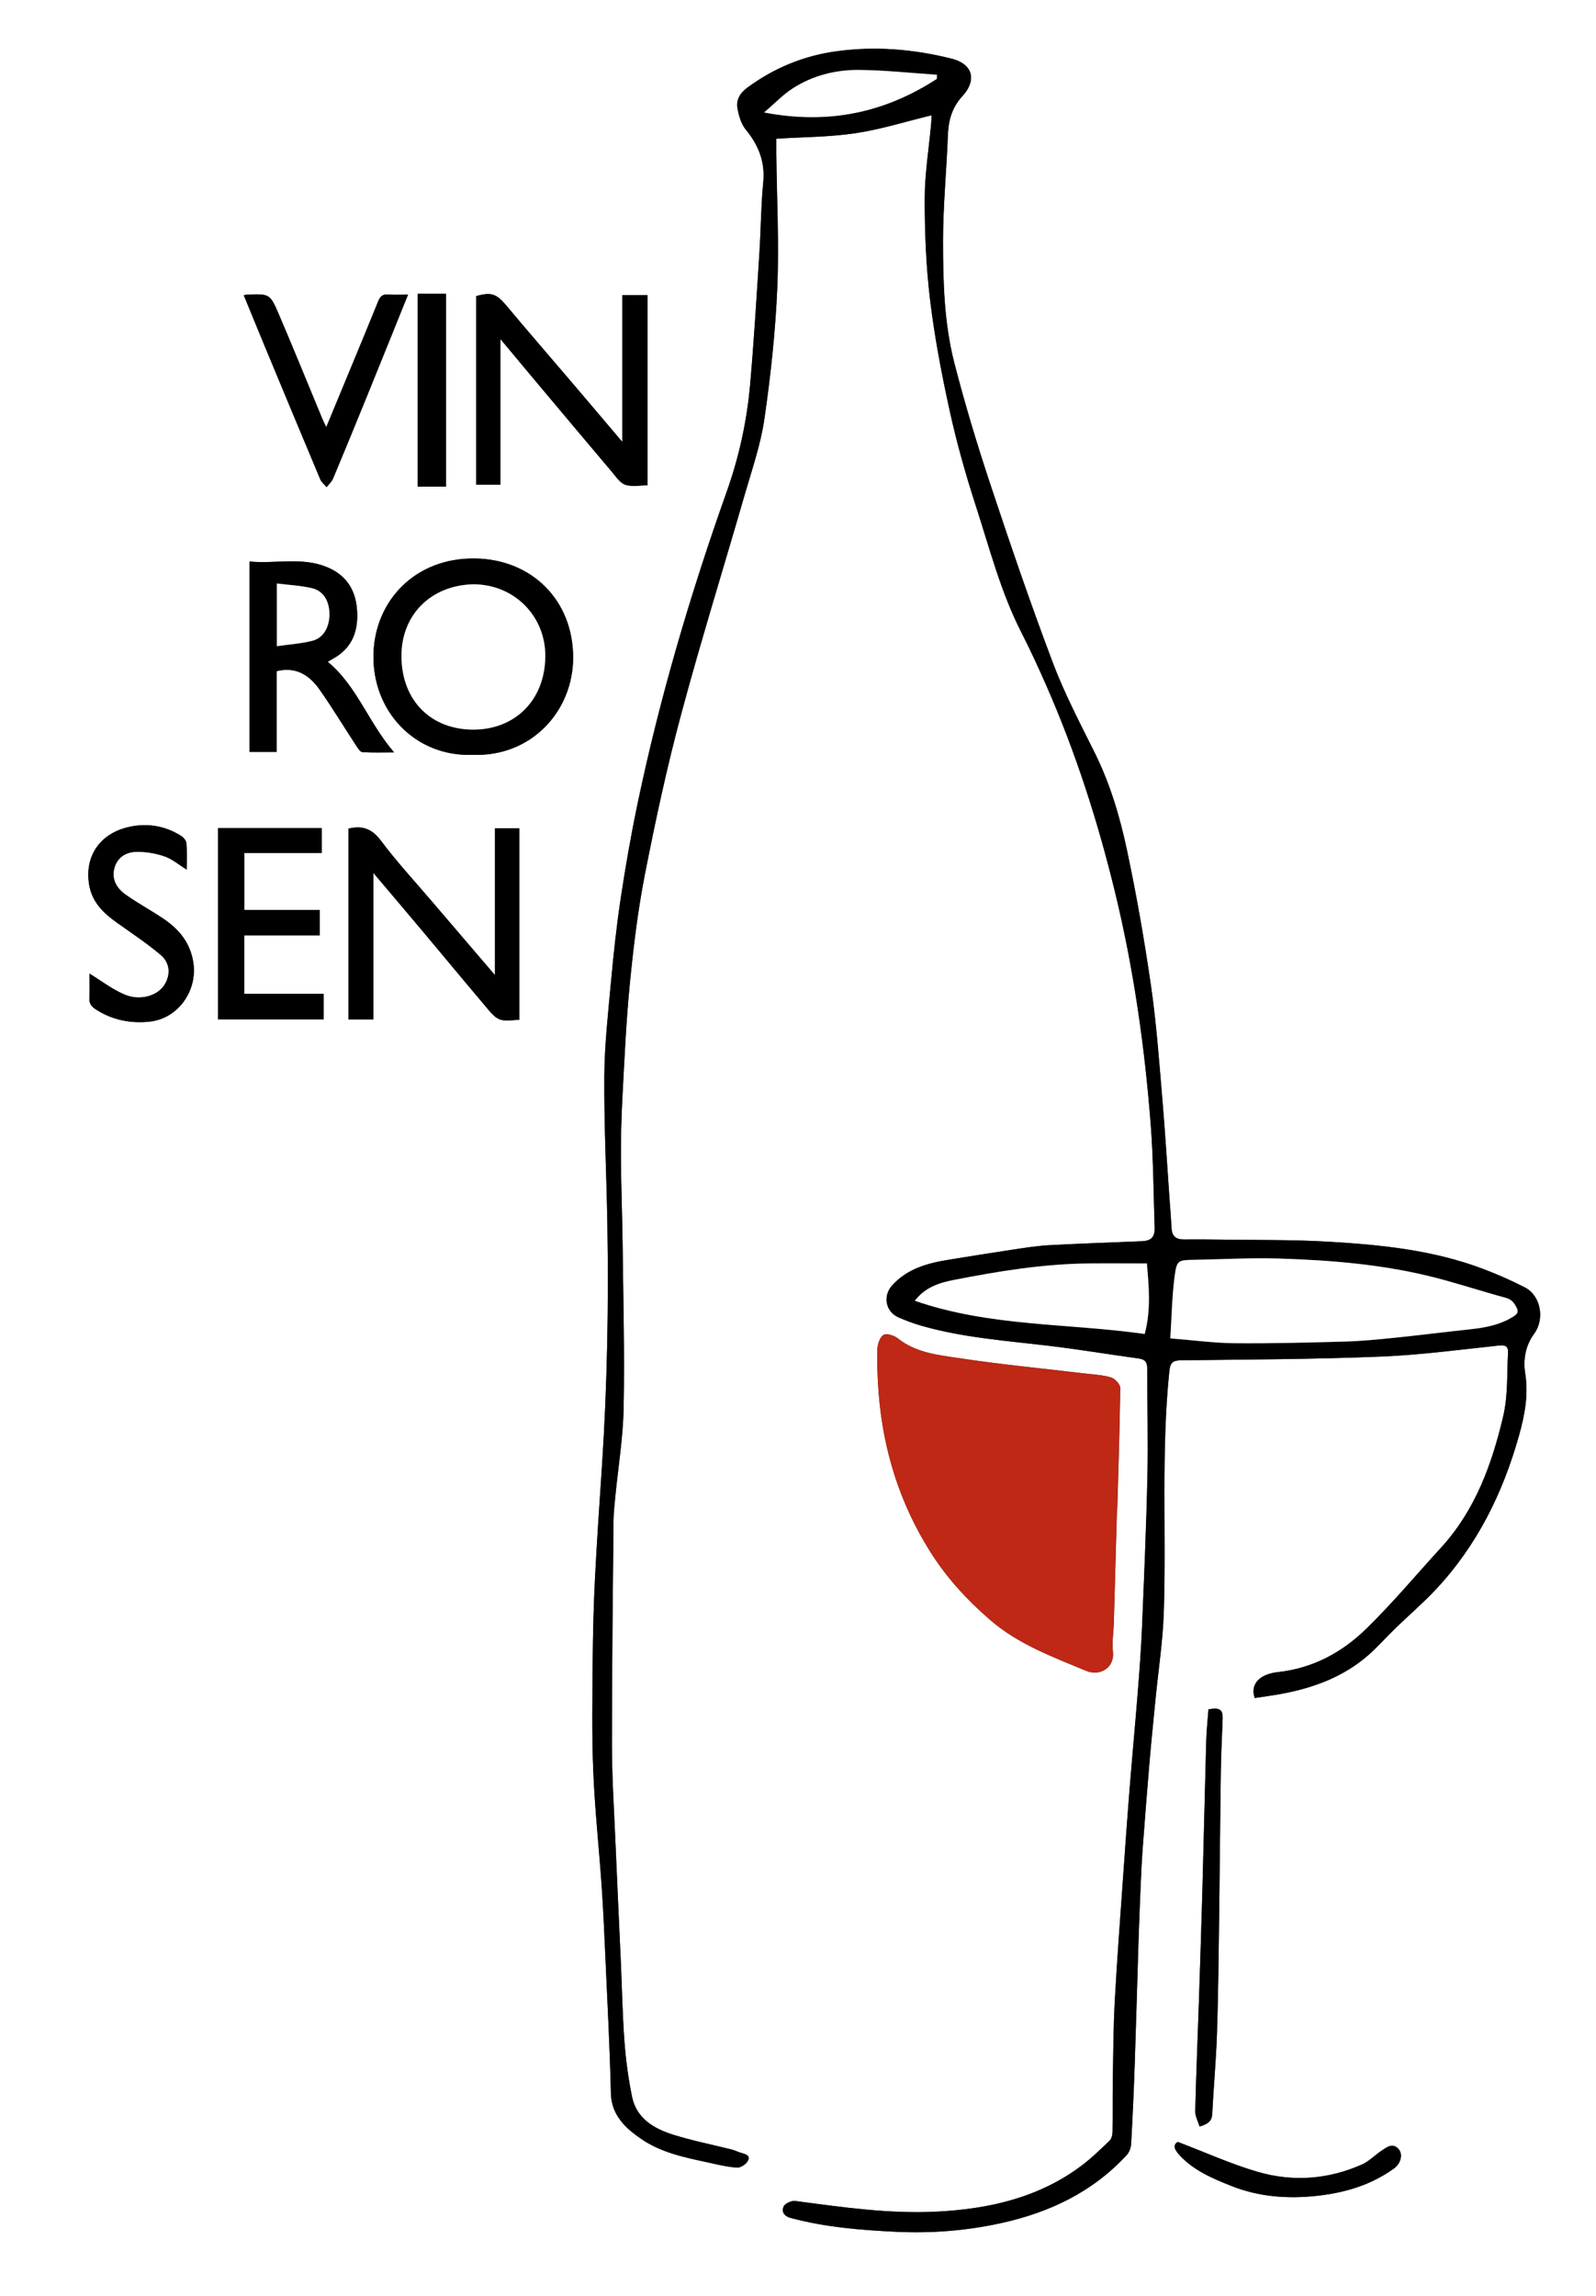 <?xml version="1.0" encoding="UTF-8"?> <svg xmlns="http://www.w3.org/2000/svg" id="b" data-name="Layer 2" width="436" height="627" viewBox="0 0 436 627"><rect x="0" y="0" width="436" height="627" fill="#333333" stroke="none"/><defs><style> .d, .e, .f { stroke-width: 0px; } .e { fill: #be2815; } .f { fill: #fff; } </style></defs><g id="c" data-name="Layer 1"><g><path class="f" d="m436,627H0C0,418,0,209,0,0,145.33,0,290.67,0,436,0v627Zm-93.23-163.32c2.56-.4,5.08-.71,7.57-1.19,8.61-1.63,16.65-4.61,23.36-10.44,2.67-2.32,5.02-5.02,7.57-7.49,3.68-3.56,7.59-6.9,11.08-10.64,11.14-11.94,18.19-26.16,22.57-41.76,1.57-5.57,2.68-11.2,1.74-17.11-.61-3.82.09-7.64,2.45-10.86,2.94-3.99,1.84-10.38-2.55-12.64-3.72-1.91-7.58-3.6-11.49-5.08-13.59-5.13-27.88-6.58-42.22-7.4-9.63-.56-19.29-.42-28.94-.57-3.5-.05-7-.07-10.5-.04-2.12.02-3.25-.88-3.36-3.06-.12-2.4-.33-4.79-.5-7.19-.67-9.42-1.23-18.85-2.03-28.26-.87-10.22-1.6-20.47-3.07-30.61-1.8-12.46-3.96-24.88-6.58-37.19-1.94-9.13-4.61-18.12-8.81-26.59-4.03-8.12-8.28-16.19-11.47-24.65-6.06-16.05-11.61-32.29-17.02-48.57-3.64-10.97-7-22.07-9.87-33.26-2.79-10.87-3.08-22.14-3.08-33.3,0-9.61.96-19.21,1.32-28.83.15-4.1,1.11-7.62,4.03-10.77,3.53-3.81,3.39-8.57-3.13-10.19-10.31-2.56-20.71-3.43-31.25-2-8.99,1.22-17.12,4.55-24.45,9.96-2.06,1.52-3.08,3.38-2.67,5.68.36,2.03,1.03,4.26,2.3,5.81,3.48,4.25,5.28,8.77,4.73,14.38-.62,6.35-.63,12.76-1.04,19.13-.77,11.98-1.48,23.98-2.53,35.94-.88,10.02-3,19.79-6.39,29.33-9.94,27.97-18.35,56.4-24.42,85.48-1.78,8.54-3.28,17.15-4.58,25.78-1.13,7.51-1.94,15.08-2.63,22.65-.79,8.57-1.76,17.17-1.82,25.76-.09,13.46.6,26.92.83,40.38.37,21.96-.02,43.91-1.46,65.83-.69,10.42-1.42,20.84-1.94,31.27-.37,7.47-.55,14.96-.61,22.44-.08,9.96-.26,19.94.16,29.88.44,10.5,1.58,20.97,2.3,31.46.43,6.2.7,12.42.98,18.64.57,12.61,1.23,25.21,1.54,37.83.09,3.45,1.37,6.09,3.48,8.45,1.36,1.52,3.05,2.8,4.74,3.97,5.48,3.79,11.89,5.07,18.24,6.45,2.66.58,5.32,1.25,8.02,1.42.99.06,2.52-.98,2.98-1.92.72-1.47-.81-1.79-1.93-2.12-.86-.25-1.68-.68-2.54-.9-5.33-1.35-10.76-2.4-15.99-4.05-5.24-1.66-10.01-4.39-11.23-10.38-1-4.92-1.68-9.93-2.06-14.94-.54-7.2-.67-14.42-.99-21.63-.49-11.11-1.03-22.22-1.5-33.33-.37-8.71-.94-17.42-.94-26.14-.01-20.4.24-40.79.43-61.19.02-2.15.27-4.3.47-6.44.79-8.15,2.15-16.28,2.3-24.44.29-14.81-.1-29.62-.28-44.44-.09-7.82-.41-15.63-.46-23.44-.03-5.48.09-10.97.38-16.44.56-10.51,1.02-21.04,2.05-31.51.99-10.01,2.19-20.05,4.13-29.91,2.87-14.6,6.01-29.17,9.86-43.54,5.4-20.13,11.61-40.03,17.39-60.06,1.98-6.85,4.36-13.68,5.38-20.69,1.72-11.85,3.01-23.82,3.52-35.77.52-12.12-.13-24.29-.26-36.43-.02-1.54,0-3.08,0-4.32,7.44-.47,14.62-.45,21.65-1.51,6.95-1.05,13.73-3.19,20.76-4.89-.05,1.03-.06,1.69-.12,2.35-.62,6.83-1.75,13.66-1.75,20.49,0,9.19.35,18.44,1.46,27.55,1.24,10.2,3.17,20.34,5.38,30.39,1.92,8.72,4.35,17.35,7.11,25.85,3.77,11.63,6.81,23.53,12.42,34.52,2.43,4.76,4.67,9.62,6.82,14.51,8.02,18.24,14.1,37.12,18.8,56.49,5.08,20.9,8.1,42.08,9.75,63.48.72,9.35.77,18.75,1.07,28.13.08,2.56-.92,3.59-3.49,3.7-8.46.37-16.93.62-25.38,1.09-3.45.19-6.89.76-10.31,1.27-5.7.85-11.4,1.78-17.09,2.7-5.77.93-11.28,2.43-15.42,6.98-2.64,2.91-1.82,7.23,1.76,8.78,1.96.84,3.96,1.61,6.01,2.2,11.56,3.35,23.52,4.15,35.38,5.58,8.1.98,16.16,2.32,24.24,3.43,1.66.23,2.27,1,2.27,2.63,0,9.88.27,19.76.05,29.64-.3,13.78-.91,27.56-1.48,41.33-.24,5.72-.67,11.42-1.12,17.13-.74,9.24-1.6,18.47-2.34,27.71-.59,7.35-1.11,14.71-1.62,22.07-.81,11.57-1.71,23.14-2.34,34.71-.4,7.3-.43,14.63-.55,21.94-.08,4.67.01,9.33-.07,14-.01.83-.26,1.9-.81,2.42-2.51,2.4-5.01,4.85-7.79,6.92-11.61,8.66-25.09,11.71-39.21,12.45-13.06.69-25.96-1.19-38.86-2.9-1.02-.14-2.82.67-3.18,1.5-.58,1.36-.04,2.61,1.98,3.15,9.4,2.52,19.03,3.3,28.66,3.76,9.69.47,19.35-.28,28.88-2.39,13.19-2.92,24.91-8.5,34.2-18.56.7-.76,1.15-1.99,1.21-3.04.41-7.37.74-14.75.99-22.13.38-11.04.67-22.09,1.02-33.14.17-5.23.38-10.46.61-15.69.14-3.23.29-6.47.53-9.69.59-7.84,1.2-15.68,1.86-23.52.49-5.77,1.08-11.54,1.65-17.3.77-7.9,2-15.78,2.26-23.69.72-21.93-.75-43.91,1.51-65.82.25-2.38.9-2.99,3.24-3.01,18.13-.21,36.27-.28,54.38-1,10.89-.43,21.75-1.9,32.6-3.05,1.8-.19,2.39.48,2.31,1.91-.32,5.78,0,11.74-1.29,17.3-3.07,13.15-7.63,25.77-17.02,36.02-6.78,7.4-13.23,15.13-20.4,22.13-6.64,6.49-14.62,10.81-24.2,11.85-4.85.53-7.63,3.2-6.29,7.07Zm-37.63-51.48s.05,0,.08,0c.31-11.06.69-22.13.82-33.19.01-.98-1.43-2.54-2.49-2.86-2.26-.7-4.72-.8-7.1-1.08-11.37-1.36-22.78-2.44-34.1-4.15-5.9-.89-12.08-1.44-17.11-5.48-.99-.79-3.13-1.42-3.9-.9-1.02.7-1.63,2.6-1.66,4-.09,3.98.05,7.99.37,11.96,1.24,15.58,5.78,30.1,14.16,43.35,4.47,7.07,10.04,13.13,16.39,18.59,7.65,6.59,16.94,9.98,26,13.77,4.11,1.72,7.91-1.01,7.45-5.09-.3-2.61.16-5.31.24-7.97.3-10.32.58-20.64.86-30.95Zm-176.06-206.08c16.08.62,27.47-11.94,27.49-26.52.02-15.64-11.24-26.83-26.69-27.09-16.53-.28-27.43,11.61-27.85,25.96-.46,15.82,11.47,28.22,27.05,27.65Zm-27.09,32.24c4.78,5.65,9.05,10.67,13.29,15.72,5.79,6.9,11.54,13.85,17.36,20.73,1.13,1.34,2.33,2.95,3.85,3.55,1.57.61,3.56.14,5.37.14v-52.32h-6.64v40.11c-5.98-6.99-11.58-13.51-17.15-20.04-4.72-5.54-9.68-10.9-14.04-16.72-2.49-3.32-5.18-4.14-8.84-3.25v52.11h6.8v-40.02Zm68.01-117.71c-4.88-5.75-9.25-10.91-13.63-16.06-6.02-7.06-12.1-14.06-18.05-21.17-2.65-3.17-4.1-3.76-8.24-2.56v51.48h6.64v-39.75c3.47,4.15,6.51,7.81,9.56,11.44,6.97,8.3,13.93,16.6,20.93,24.87,1.09,1.29,2.19,3,3.63,3.47,1.84.6,4.03.15,6.05.15v-51.93h-6.88v40.05Zm-94.43,62.63c5.39-1.33,9.05,1.18,11.8,5.12,3.49,4.99,6.66,10.22,10,15.32.43.65,1.04,1.63,1.62,1.67,2.65.18,5.33.08,8.68.08-7.04-8.15-10.13-18.13-18.13-24.74.48-.29.89-.55,1.31-.78,5.64-3.05,7.22-8.08,6.63-14.02-.52-5.25-3.22-9.05-8.19-11.08-6.9-2.82-14.05-.83-21.13-1.51v51.99h7.41v-22.04Zm-8.86,65.21v-15.57h21.19v-6.77h-28.34v52.23h28.86v-6.98h-21.73v-15.98h20.65v-6.92h-20.65Zm-42.25,17.38c0,1.93.08,4.34-.03,6.74-.07,1.56.63,2.33,1.89,3.13,4.45,2.82,9.3,3.77,14.45,3.26,7.84-.77,13.21-8.39,12.06-16.11-.82-5.45-3.94-9.17-8.28-12.07-3.35-2.25-6.92-4.17-10.21-6.5-2.31-1.63-3.86-3.99-3.15-7.02.74-3.16,3.22-4.66,6.2-4.69,2.53-.02,5.18.42,7.57,1.25,2.08.72,3.88,2.27,6.05,3.61,0-2.57.11-4.89-.07-7.18-.05-.7-.75-1.57-1.39-1.98-4.8-3.06-10.15-3.7-15.47-2.19-6.47,1.84-10.99,7.37-9.75,15.34.77,4.95,3.99,7.95,7.79,10.63,3.96,2.8,8,5.52,11.72,8.62,2.63,2.2,2.81,5.35,1.19,8.09-1.78,3.01-6.5,4.62-10.81,2.87-3.46-1.41-6.51-3.82-9.76-5.79ZM111.47,80.45c-1.98,0-3.71.11-5.42-.03-1.51-.13-2.19.51-2.73,1.83-2.58,6.4-5.24,12.76-7.87,19.13-2.05,4.96-4.11,9.91-6.32,15.25-.49-1.03-.82-1.67-1.1-2.33-3.94-9.48-7.79-18.99-11.83-28.42-2.46-5.74-2.58-5.68-8.93-5.41-.16,0-.32.07-.67.16,1.97,4.8,3.92,9.58,5.9,14.34,4.98,11.98,9.96,23.96,14.99,35.92.34.81,1.15,1.43,1.74,2.13.6-.79,1.4-1.49,1.77-2.37,3.21-7.66,6.35-15.34,9.48-23.03,3.65-8.96,7.26-17.94,10.99-27.18Zm216.23,500.24c2.3-.69,3.36-1.49,3.46-3.45.37-7.27,1.05-14.54,1.29-21.81.34-10.14.44-20.28.58-30.43.19-13.72.28-27.45.48-41.18.07-4.81.31-9.62.49-14.44.1-2.57-.77-3.17-3.87-2.61-.21,2.88-.53,5.76-.61,8.64-.38,13.37-.66,26.75-1.03,40.12-.29,10.54-.64,21.08-.99,31.62-.33,9.79-.75,19.58-.98,29.37-.03,1.36.76,2.74,1.19,4.16ZM121.83,132.88v-52.68h-7.71v52.68h7.71Zm199.93,452.01c-1.62.91-.72,2.33.49,3.64,3.86,4.19,9.06,6.36,14.12,8.38,7.43,2.96,15.3,3.59,23.34,2.71,7.69-.84,14.81-2.94,21.13-7.5,1.81-1.31,2.51-3.85,1.21-5.29-1.59-1.77-3.15-.53-4.56.4-1.84,1.22-3.44,2.94-5.42,3.82-9.23,4.11-18.91,4.81-28.52,2.01-7.21-2.1-14.11-5.25-21.8-8.17Z"></path><path class="d" d="m342.77,463.68c-1.34-3.86,1.44-6.54,6.29-7.07,9.59-1.04,17.56-5.37,24.2-11.85,7.17-7,13.62-14.73,20.4-22.13,9.38-10.25,13.95-22.87,17.02-36.02,1.3-5.57.98-11.52,1.29-17.3.08-1.44-.52-2.1-2.31-1.91-10.86,1.15-21.71,2.61-32.6,3.05-18.11.72-36.25.79-54.38,1-2.34.03-2.99.63-3.24,3.01-2.26,21.91-.79,43.89-1.51,65.82-.26,7.91-1.49,15.79-2.26,23.69-.56,5.77-1.15,11.53-1.65,17.3-.67,7.84-1.28,15.68-1.86,23.52-.24,3.23-.39,6.46-.53,9.69-.23,5.23-.44,10.46-.61,15.69-.35,11.04-.64,22.09-1.02,33.14-.25,7.38-.58,14.76-.99,22.13-.06,1.04-.52,2.28-1.21,3.04-9.28,10.06-21,15.64-34.2,18.56-9.53,2.11-19.18,2.86-28.88,2.39-9.63-.47-19.26-1.24-28.66-3.76-2.02-.54-2.56-1.8-1.98-3.15.35-.83,2.15-1.63,3.18-1.5,12.9,1.71,25.8,3.59,38.86,2.9,14.12-.74,27.6-3.79,39.21-12.45,2.78-2.07,5.28-4.52,7.79-6.92.55-.53.8-1.6.81-2.42.08-4.67,0-9.33.07-14,.12-7.32.15-14.64.55-21.94.64-11.58,1.53-23.15,2.34-34.71.52-7.36,1.03-14.72,1.62-22.07.74-9.24,1.61-18.47,2.34-27.71.45-5.7.88-11.41,1.12-17.13.57-13.77,1.18-27.55,1.48-41.33.22-9.87-.05-19.76-.05-29.64,0-1.63-.61-2.4-2.27-2.63-8.09-1.11-16.14-2.46-24.24-3.43-11.87-1.43-23.83-2.23-35.38-5.58-2.04-.59-4.05-1.36-6.01-2.2-3.58-1.54-4.4-5.87-1.76-8.78,4.14-4.55,9.65-6.05,15.42-6.98,5.69-.92,11.39-1.85,17.09-2.7,3.43-.51,6.86-1.08,10.31-1.27,8.46-.47,16.92-.72,25.38-1.09,2.56-.11,3.57-1.14,3.49-3.7-.31-9.38-.35-18.78-1.07-28.13-1.65-21.39-4.67-42.58-9.75-63.48-4.71-19.37-10.78-38.24-18.8-56.49-2.15-4.89-4.39-9.75-6.82-14.51-5.61-10.99-8.65-22.89-12.42-34.52-2.75-8.49-5.19-17.13-7.11-25.85-2.21-10.04-4.15-20.19-5.38-30.39-1.1-9.11-1.47-18.36-1.46-27.55,0-6.83,1.13-13.66,1.75-20.49.06-.66.07-1.32.12-2.35-7.03,1.7-13.81,3.84-20.76,4.89-7.02,1.06-14.21,1.04-21.65,1.51,0,1.24-.01,2.78,0,4.32.13,12.15.78,24.31.26,36.43-.51,11.96-1.81,23.92-3.52,35.77-1.02,7.01-3.4,13.84-5.38,20.69-5.78,20.03-11.99,39.94-17.39,60.06-3.86,14.36-7,28.94-9.86,43.54-1.94,9.86-3.14,19.9-4.13,29.91-1.03,10.47-1.48,21-2.05,31.51-.29,5.47-.41,10.96-.38,16.44.05,7.81.37,15.63.46,23.44.17,14.81.56,29.63.28,44.44-.16,8.16-1.51,16.29-2.3,24.44-.21,2.14-.45,4.29-.47,6.44-.19,20.4-.44,40.79-.43,61.19,0,8.71.57,17.43.94,26.14.47,11.11,1,22.22,1.5,33.33.32,7.21.45,14.44.99,21.63.38,5.01,1.05,10.02,2.06,14.94,1.22,5.98,5.99,8.72,11.23,10.38,5.23,1.65,10.66,2.71,15.99,4.05.87.22,1.68.64,2.54.9,1.12.33,2.66.65,1.93,2.12-.46.94-2,1.98-2.98,1.92-2.69-.17-5.36-.85-8.02-1.42-6.35-1.38-12.75-2.66-18.24-6.45-1.69-1.17-3.37-2.45-4.74-3.97-2.11-2.36-3.4-4.99-3.48-8.45-.31-12.61-.97-25.22-1.54-37.83-.28-6.21-.55-12.43-.98-18.64-.73-10.49-1.87-20.96-2.3-31.46-.41-9.95-.24-19.92-.16-29.88.06-7.48.23-14.97.61-22.44.52-10.43,1.25-20.85,1.94-31.27,1.44-21.92,1.83-43.87,1.46-65.83-.22-13.46-.92-26.92-.83-40.38.06-8.59,1.03-17.19,1.82-25.76.7-7.57,1.5-15.14,2.63-22.65,1.3-8.63,2.8-17.24,4.58-25.78,6.08-29.08,14.48-57.51,24.42-85.48,3.39-9.55,5.51-19.31,6.39-29.33,1.05-11.96,1.76-23.95,2.53-35.94.41-6.37.42-12.78,1.04-19.13.54-5.61-1.25-10.13-4.73-14.38-1.27-1.54-1.94-3.78-2.3-5.81-.41-2.3.61-4.16,2.67-5.68,7.33-5.41,15.46-8.74,24.45-9.96,10.54-1.43,20.94-.57,31.25,2,6.52,1.62,6.66,6.38,3.13,10.19-2.92,3.16-3.87,6.67-4.03,10.77-.36,9.61-1.31,19.22-1.32,28.83,0,11.17.29,22.43,3.08,33.3,2.87,11.2,6.23,22.29,9.87,33.26,5.4,16.28,10.96,32.53,17.02,48.57,3.19,8.46,7.43,16.53,11.47,24.65,4.21,8.47,6.87,17.46,8.81,26.59,2.62,12.31,4.78,24.73,6.58,37.19,1.46,10.14,2.19,20.39,3.07,30.61.8,9.41,1.36,18.84,2.03,28.26.17,2.4.38,4.79.5,7.19.11,2.18,1.25,3.08,3.36,3.06,3.5-.03,7-.01,10.5.04,9.65.15,19.31.01,28.94.57,14.33.83,28.62,2.28,42.22,7.4,3.92,1.48,7.77,3.17,11.49,5.08,4.39,2.26,5.48,8.65,2.55,12.64-2.37,3.22-3.06,7.04-2.45,10.86.94,5.91-.17,11.54-1.74,17.11-4.39,15.6-11.43,29.83-22.57,41.76-3.49,3.74-7.4,7.08-11.08,10.64-2.55,2.47-4.9,5.16-7.57,7.49-6.71,5.83-14.75,8.81-23.36,10.44-2.49.47-5.01.79-7.57,1.19Zm-23.06-98.19c6.36.5,11.95,1.27,17.56,1.32,10.05.09,20.11-.17,30.16-.45,4.46-.12,8.92-.56,13.37-1.02,6.98-.72,13.93-1.61,20.91-2.34,4.13-.44,8.1-1.2,11.7-3.46,1.14-.72,1.52-1.28.87-2.53-.66-1.28-1.36-2.18-2.93-2.6-6.41-1.73-12.72-3.83-19.15-5.48-13.98-3.6-28.3-4.8-42.66-5.24-7.71-.24-15.45.19-23.17.34-4.56.08-4.89.05-5.48,4.58-.71,5.47-.8,11.02-1.18,16.9Zm-7-1.22c1.76-6.61,1.15-13,.6-19.28-5.37,0-10.66-.05-15.95,0-12.44.13-24.65,2.13-36.82,4.51-4.08.8-7.85,2.06-10.63,5.68,20.48,7.11,41.86,6.11,62.8,9.07ZM255.91,21.55c.01-.38.02-.76.03-1.15-7.07-.47-14.13-1.23-21.21-1.31-6.41-.07-12.64,1.49-18.11,4.99-2.7,1.73-4.96,4.13-7.89,6.62,17.66,3.4,33.01.02,47.17-9.16Z"></path><path class="e" d="m305.13,412.2c-.29,10.32-.57,20.64-.86,30.95-.08,2.66-.54,5.36-.24,7.97.46,4.08-3.34,6.8-7.45,5.09-9.06-3.79-18.35-7.18-26-13.77-6.34-5.47-11.92-11.52-16.39-18.59-8.38-13.25-12.92-27.78-14.16-43.35-.32-3.97-.46-7.98-.37-11.96.03-1.4.65-3.3,1.66-4,.76-.53,2.91.1,3.9.9,5.03,4.05,11.21,4.59,17.11,5.48,11.32,1.71,22.73,2.79,34.1,4.15,2.38.28,4.84.38,7.1,1.08,1.06.33,2.5,1.88,2.49,2.86-.13,11.07-.51,22.13-.82,33.19-.03,0-.05,0-.08,0Z"></path><path class="d" d="m129.08,206.12c-15.58.57-27.51-11.83-27.05-27.65.41-14.35,11.32-26.24,27.85-25.96,15.46.26,26.71,11.45,26.69,27.09-.02,14.58-11.41,27.14-27.49,26.52Zm.23-46.57c-11.56.25-19.77,8.33-19.64,19.82.13,12.19,8.27,19.84,19.59,19.87,11.24.02,19.52-7.81,19.71-19.83.18-11.17-8.55-19.85-19.66-19.86Z"></path><path class="d" d="m101.99,238.36v40.02h-6.8v-52.11c3.66-.89,6.36-.07,8.84,3.25,4.35,5.82,9.31,11.18,14.04,16.72,5.58,6.54,11.17,13.06,17.15,20.04v-40.11h6.64v52.32c-1.81,0-3.8.48-5.37-.14-1.52-.59-2.71-2.21-3.85-3.55-5.82-6.88-11.57-13.83-17.36-20.73-4.24-5.05-8.52-10.08-13.29-15.72Z"></path><path class="d" d="m170,120.65v-40.05h6.88v51.93c-2.02,0-4.21.46-6.05-.15-1.44-.47-2.54-2.18-3.63-3.47-7-8.27-13.96-16.57-20.93-24.87-3.06-3.64-6.09-7.29-9.56-11.44v39.75h-6.64v-51.48c4.14-1.2,5.59-.61,8.24,2.56,5.95,7.11,12.03,14.11,18.05,21.17,4.39,5.14,8.75,10.31,13.63,16.06Z"></path><path class="d" d="m75.57,183.28v22.04h-7.41v-51.99c7.08.69,14.23-1.3,21.13,1.51,4.98,2.03,7.67,5.83,8.19,11.08.59,5.94-.99,10.97-6.63,14.02-.42.23-.83.49-1.31.78,8,6.61,11.09,16.6,18.13,24.74-3.35,0-6.03.1-8.68-.08-.58-.04-1.19-1.02-1.62-1.67-3.34-5.1-6.51-10.32-10-15.32-2.76-3.94-6.41-6.45-11.8-5.12Zm.06-6.83c3.47-.5,6.67-.7,9.73-1.49,3.05-.79,4.68-3.78,4.64-7.35-.04-3.51-1.66-6.26-4.77-7-3.07-.72-6.27-.87-9.6-1.29v17.12Z"></path><path class="d" d="m66.71,248.48h20.65v6.92h-20.65v15.98h21.73v6.98h-28.86v-52.23h28.34v6.77h-21.19v15.57Z"></path><path class="d" d="m24.45,265.86c3.24,1.97,6.3,4.39,9.76,5.79,4.31,1.75,9.03.14,10.81-2.87,1.62-2.74,1.43-5.89-1.19-8.09-3.71-3.11-7.76-5.82-11.72-8.62-3.8-2.69-7.01-5.69-7.79-10.63-1.24-7.96,3.28-13.5,9.75-15.34,5.32-1.51,10.66-.87,15.47,2.19.64.41,1.34,1.28,1.39,1.98.18,2.3.07,4.61.07,7.18-2.17-1.34-3.97-2.89-6.05-3.61-2.39-.83-5.04-1.28-7.57-1.25-2.98.03-5.46,1.53-6.2,4.69-.71,3.03.84,5.39,3.15,7.02,3.29,2.33,6.86,4.26,10.21,6.5,4.34,2.9,7.46,6.63,8.28,12.07,1.16,7.72-4.22,15.33-12.06,16.11-5.15.51-10-.44-14.45-3.26-1.25-.79-1.96-1.57-1.89-3.13.11-2.4.03-4.81.03-6.74Z"></path><path class="d" d="m111.47,80.45c-3.73,9.23-7.34,18.21-10.99,27.18-3.13,7.69-6.27,15.37-9.48,23.03-.37.88-1.17,1.58-1.77,2.37-.59-.71-1.4-1.32-1.74-2.13-5.03-11.96-10.01-23.94-14.99-35.92-1.98-4.76-3.93-9.54-5.9-14.34.36-.09.51-.15.67-.16,6.35-.28,6.48-.33,8.93,5.41,4.04,9.43,7.89,18.95,11.83,28.42.28.67.61,1.31,1.1,2.33,2.22-5.34,4.27-10.3,6.32-15.25,2.63-6.37,5.29-12.74,7.87-19.13.53-1.32,1.21-1.96,2.73-1.83,1.71.15,3.44.03,5.42.03Z"></path><path class="d" d="m327.71,580.69c-.43-1.42-1.22-2.8-1.19-4.16.23-9.79.65-19.58.98-29.37.35-10.54.7-21.08.99-31.62.37-13.37.65-26.75,1.03-40.12.08-2.89.4-5.77.61-8.64,3.09-.56,3.96.04,3.87,2.61-.18,4.81-.42,9.62-.49,14.44-.2,13.72-.29,27.45-.48,41.18-.14,10.14-.23,20.29-.58,30.43-.25,7.28-.92,14.54-1.29,21.81-.1,1.96-1.15,2.77-3.46,3.45Z"></path><path class="d" d="m121.83,132.88h-7.71v-52.68h7.71v52.68Z"></path><path class="d" d="m321.76,584.89c7.68,2.93,14.59,6.07,21.8,8.17,9.61,2.8,19.29,2.1,28.52-2.01,1.98-.88,3.57-2.6,5.42-3.82,1.41-.93,2.97-2.17,4.56-.4,1.3,1.44.6,3.98-1.21,5.29-6.32,4.56-13.44,6.67-21.13,7.5-8.04.88-15.91.25-23.34-2.71-5.06-2.01-10.26-4.18-14.12-8.38-1.21-1.31-2.11-2.73-.49-3.64Z"></path><path class="f" d="m319.7,365.49c.38-5.87.46-11.43,1.18-16.9.59-4.53.92-4.49,5.48-4.58,7.72-.14,15.46-.58,23.17-.34,14.36.45,28.68,1.64,42.66,5.24,6.43,1.66,12.74,3.75,19.15,5.48,1.57.42,2.27,1.33,2.93,2.6.65,1.25.27,1.81-.87,2.53-3.6,2.26-7.58,3.02-11.7,3.46-6.97.74-13.93,1.63-20.91,2.34-4.44.46-8.91.89-13.37,1.02-10.05.28-20.11.54-30.16.45-5.6-.05-11.2-.82-17.56-1.32Z"></path><path class="f" d="m312.71,364.27c-20.94-2.96-42.32-1.96-62.8-9.07,2.78-3.62,6.55-4.88,10.63-5.68,12.17-2.38,24.38-4.38,36.82-4.51,5.29-.05,10.58,0,15.95,0,.55,6.27,1.16,12.66-.6,19.28Z"></path><path class="f" d="m255.91,21.55c-14.16,9.18-29.51,12.55-47.17,9.16,2.93-2.49,5.19-4.9,7.89-6.62,5.47-3.5,11.7-5.05,18.11-4.99,7.07.07,14.14.84,21.21,1.31-.01.38-.02.76-.03,1.15Z"></path><path class="f" d="m129.31,159.55c11.11,0,19.83,8.68,19.66,19.86-.19,12.01-8.47,19.85-19.71,19.83-11.32-.02-19.45-7.68-19.59-19.87-.12-11.49,8.08-19.56,19.64-19.82Z"></path><path class="f" d="m75.63,176.45v-17.12c3.33.42,6.53.56,9.6,1.29,3.11.73,4.73,3.48,4.77,7,.04,3.57-1.6,6.56-4.64,7.35-3.06.79-6.26.99-9.73,1.49Z"></path></g></g></svg> 